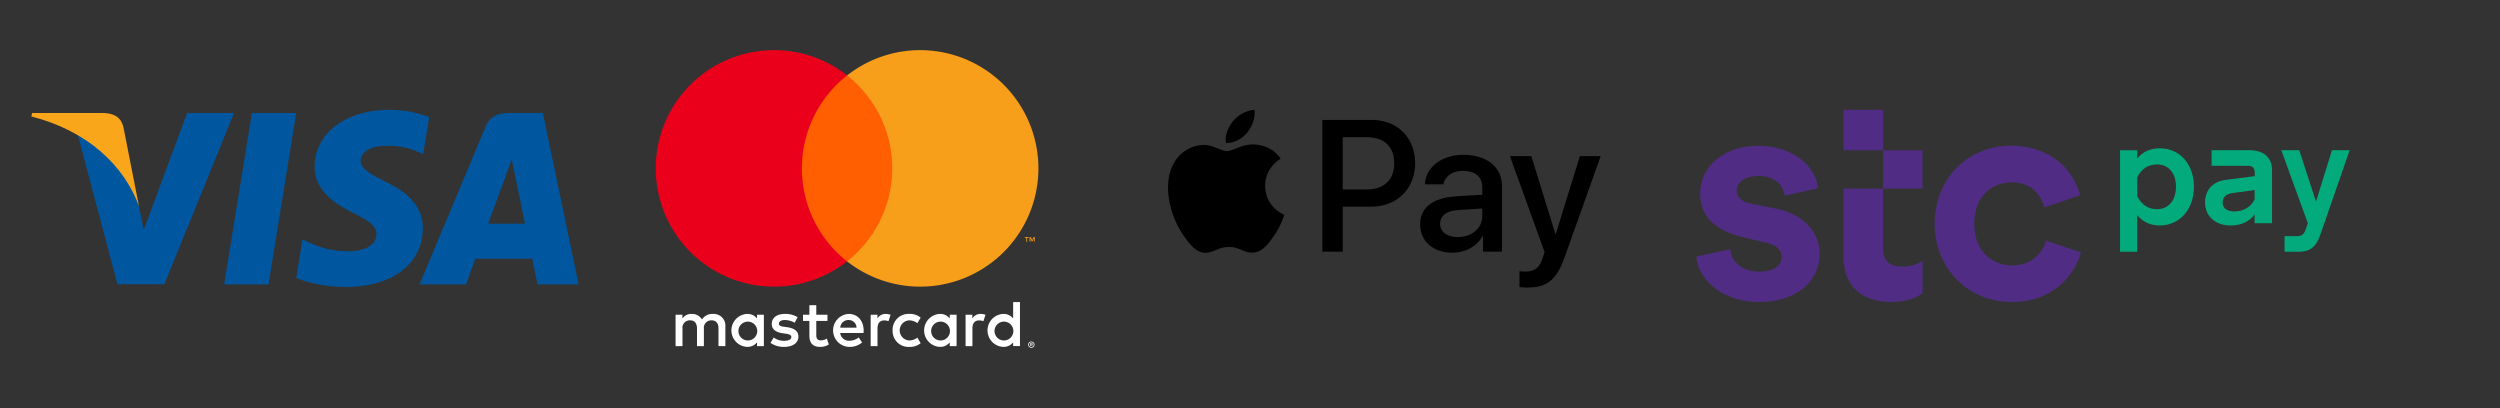<svg xmlns="http://www.w3.org/2000/svg" xmlns:xlink="http://www.w3.org/1999/xlink" width="2958" height="483" viewBox="0 0 2958 483"><rect x="0" y="0" width="2958" height="483" fill="#333333" stroke="none"/><defs><clipPath id="clip-Web_1920_1"><rect width="2958" height="483"></rect></clipPath></defs><g id="Web_1920_1" data-name="Web 1920 &#x2013; 1" clip-path="url(#clip-Web_1920_1)"><rect width="2958" height="483" fill="rgba(151,75,75,0)"></rect><g id="g4158" transform="translate(-44.061 24.952)"><path id="polygon9" d="M485.959,313.584H433.507l32.807-202.857h52.45Z" transform="translate(-124.209 -2.002)" fill="#00579f"></path><path id="path11" d="M722.522,113.684a129.264,129.264,0,0,0-47.046-8.636c-51.8,0-88.274,27.622-88.5,67.112-.43,29.136,26.116,45.319,45.97,55.034,20.293,9.927,27.191,16.407,27.191,25.255-.207,13.59-16.4,19.854-31.5,19.854-20.941,0-32.162-3.23-49.214-10.791l-6.907-3.241-7.34,45.537c12.3,5.6,34.967,10.578,58.5,10.8,55.037,0,90.867-27.194,91.292-69.278.209-23.093-13.808-40.787-44.028-55.246-18.346-9.282-29.581-15.54-29.581-25.037.215-8.634,9.5-17.476,30.212-17.476a89.118,89.118,0,0,1,39.072,7.767l4.744,2.154,7.133-43.8h0Z" transform="translate(-170.627)" fill="#00579f"></path><path id="path13" d="M871.674,241.719c4.32-11.654,20.941-56.758,20.941-56.758-.218.433,4.311-11.869,6.9-19.421l3.666,17.479s9.933,48.557,12.09,58.7ZM936.42,110.727H895.848c-12.511,0-22.017,3.666-27.415,16.831L790.522,313.581h55.037s9.061-25.037,11.008-30.43h67.345c1.506,7.122,6.259,30.43,6.259,30.43h48.566L936.42,110.727h0Z" transform="translate(-250.066 -2.002)" fill="#00579f"></path><path id="path15" d="M295.336,110.727,243.968,249.056,238.354,221c-9.5-32.371-39.281-67.542-72.519-85.03l47.051,177.4h55.467L350.8,110.727H295.336Z" transform="translate(-29.848 -2.002)" fill="#00579f"></path><path id="path17" d="M166.42,110.727H82.029l-.863,4.1C147,131.66,190.594,172.237,208.506,221.01l-18.346-93.231c-3.02-12.956-12.3-16.625-23.741-17.052Z" transform="translate(0 -2.002)" fill="#faa61a"></path></g><g id="mc_vrt_rev" transform="translate(717 0.421)"><rect id="Rectangle_1" data-name="Rectangle 1" width="570.547" height="467.994" fill="none"></rect><g id="Group_2" data-name="Group 2" transform="translate(58.899 58.904)"><path id="Path_1" data-name="Path 1" d="M402.7,389.725V366.409a13.828,13.828,0,0,0-14.611-14.767,14.388,14.388,0,0,0-13.057,6.606,13.645,13.645,0,0,0-12.28-6.606,12.286,12.286,0,0,0-10.881,5.518v-4.585h-8.083v37.15h8.161v-20.6a8.689,8.689,0,0,1,9.093-9.87c5.363,0,8.083,3.5,8.083,9.792v20.674h8.161v-20.6a8.762,8.762,0,0,1,9.093-9.87c5.518,0,8.16,3.5,8.16,9.792v20.674Zm120.776-37.15H510.262V341.306H502.1v11.269h-7.539v7.383H502.1V376.9c0,8.627,3.342,13.757,12.9,13.757a18.983,18.983,0,0,0,10.1-2.876l-2.331-6.917a14.92,14.92,0,0,1-7.151,2.1c-4.042,0-5.363-2.488-5.363-6.217V359.959h13.212Zm68.937-.933a10.957,10.957,0,0,0-9.793,5.44v-4.507h-8.005v37.15H582.7V368.9c0-6.14,2.642-9.559,7.928-9.559a13.168,13.168,0,0,1,5.051.933l2.487-7.617a17.278,17.278,0,0,0-5.751-1.01Zm-104.222,3.886a27.782,27.782,0,0,0-15.156-3.886c-9.4,0-15.466,4.508-15.466,11.891,0,6.063,4.507,9.793,12.823,10.959l3.808.544c4.43.621,6.529,1.787,6.529,3.886,0,2.876-2.954,4.508-8.471,4.508a19.787,19.787,0,0,1-12.358-3.886l-3.808,6.3a26.807,26.807,0,0,0,16.088,4.819c10.725,0,16.943-5.052,16.943-12.125,0-6.529-4.9-9.948-12.979-11.114l-3.808-.544c-3.5-.466-6.3-1.165-6.3-3.652,0-2.721,2.642-4.353,7.072-4.353a23.955,23.955,0,0,1,11.58,3.187Zm216.526-3.886a10.957,10.957,0,0,0-9.792,5.44v-4.507h-8.005v37.15H695V368.9c0-6.14,2.643-9.559,7.927-9.559a13.174,13.174,0,0,1,5.052.933l2.487-7.617A17.282,17.282,0,0,0,704.716,351.642ZM600.571,371.149a18.77,18.77,0,0,0,19.819,19.509,19.46,19.46,0,0,0,13.367-4.431l-3.885-6.528a16.332,16.332,0,0,1-9.715,3.342,11.913,11.913,0,0,1,0-23.782,16.329,16.329,0,0,1,9.715,3.342l3.886-6.529a19.461,19.461,0,0,0-13.367-4.43,18.769,18.769,0,0,0-19.819,19.507Zm75.7,0V352.575h-8.083v4.507a14.093,14.093,0,0,0-11.736-5.44,19.531,19.531,0,0,0,0,39.015,14.094,14.094,0,0,0,11.735-5.441v4.509h8.081Zm-30.078,0a11.144,11.144,0,1,1,3.03,8.414,11.249,11.249,0,0,1-3.03-8.414Zm-97.537-19.507a19.524,19.524,0,0,0,.544,39.016,22.58,22.58,0,0,0,15.233-5.208l-3.964-5.984a17.7,17.7,0,0,1-10.8,3.886,10.318,10.318,0,0,1-11.114-9.094h27.589c.078-1.01.155-2.02.155-3.109-.077-11.579-7.228-19.507-17.642-19.507Zm-.156,7.228a9.227,9.227,0,0,1,9.4,9.015H538.629a9.564,9.564,0,0,1,9.87-9.016ZM751.27,371.149v-33.5h-8.083v19.429a14.093,14.093,0,0,0-11.735-5.44,19.531,19.531,0,0,0,0,39.016,14.092,14.092,0,0,0,11.736-5.441v4.508h8.083Zm13.474,13.192a3.707,3.707,0,0,1,1.462.29,3.8,3.8,0,0,1,1.195.792,3.717,3.717,0,0,1,.8,1.176,3.629,3.629,0,0,1,0,2.865,3.751,3.751,0,0,1-.805,1.172,3.877,3.877,0,0,1-1.195.8,3.653,3.653,0,0,1-1.462.295,3.763,3.763,0,0,1-3.488-2.262,3.637,3.637,0,0,1,0-2.865,3.74,3.74,0,0,1,.8-1.176,3.691,3.691,0,0,1,1.2-.792,3.817,3.817,0,0,1,1.486-.289Zm0,6.571a2.75,2.75,0,0,0,1.114-.226,2.929,2.929,0,0,0,.9-.616,2.877,2.877,0,0,0-.9-4.683,2.784,2.784,0,0,0-1.114-.222,2.9,2.9,0,0,0-1.135.222,2.836,2.836,0,0,0-.918.61,2.884,2.884,0,0,0,2.052,4.917Zm.217-4.607a1.563,1.563,0,0,1,1.019.295.984.984,0,0,1,.357.8.932.932,0,0,1-.285.7,1.358,1.358,0,0,1-.81.34l1.122,1.294h-.878l-1.041-1.285h-.335v1.285h-.733V386.3Zm-.85.643v.914h.842a.83.83,0,0,0,.462-.114.387.387,0,0,0,.171-.348.38.38,0,0,0-.171-.34.838.838,0,0,0-.462-.112Zm-42.918-15.8a11.144,11.144,0,1,1,3.03,8.414,11.248,11.248,0,0,1-3.03-8.414Zm-272.951,0V352.575h-8.083v4.507a14.093,14.093,0,0,0-11.736-5.44,19.531,19.531,0,0,0,0,39.015,14.094,14.094,0,0,0,11.735-5.441v4.508h8.083Zm-30.077,0a11.141,11.141,0,1,1,3.029,8.416,11.248,11.248,0,0,1-3.029-8.416Z" transform="translate(-320.338 -39.541)" fill="#fff"></path><g id="Group_1" data-name="Group 1"><rect id="Rectangle_2" data-name="Rectangle 2" width="122.425" height="220.001" transform="translate(165.165 29.918)" fill="#ff5f00"></rect><path id="Path_2" data-name="Path 2" d="M510.691,400.868a139.672,139.672,0,0,1,53.44-110,139.914,139.914,0,1,0,0,220,139.673,139.673,0,0,1-53.44-110Z" transform="translate(-337.753 -260.949)" fill="#eb001b"></path><path id="Path_3" data-name="Path 3" d="M622.37,400.866a139.909,139.909,0,0,1-226.37,110,139.934,139.934,0,0,0,0-220,139.909,139.909,0,0,1,226.37,110Z" transform="translate(-169.622 -260.946)" fill="#f79e1b"></path><path id="Path_4" data-name="Path 4" d="M452.9,323.29v-4.5h1.816v-.918h-4.625v.918H451.9v4.5Zm8.98,0V317.86h-1.418l-1.631,3.735L457.2,317.86h-1.419v5.431h1v-4.1l1.529,3.532h1.038l1.529-3.541v4.105Z" transform="translate(-13.499 -96.674)" fill="#f79e1b"></path></g></g></g><path id="Apple_Pay-Logo.wine" d="M93.541,27.1c-6,7.1-15.6,12.7-25.2,11.9-1.2-9.6,3.5-19.8,9-26.1,6-7.3,16.5-12.5,25-12.9,1,10-2.9,19.8-8.8,27.1m8.7,13.8c-13.9-.8-25.8,7.9-32.4,7.9-6.7,0-16.8-7.5-27.8-7.3a41.075,41.075,0,0,0-34.9,21.2c-15,25.8-3.9,64,10.6,85,7.1,10.4,15.6,21.8,26.8,21.4,10.6-.4,14.8-6.9,27.6-6.9,12.9,0,16.6,6.9,27.8,6.7,11.6-.2,18.9-10.4,26-20.8a91.212,91.212,0,0,0,11.6-23.9c-.2-.2-22.4-8.7-22.6-34.3-.2-21.4,17.5-31.6,18.3-32.2-10-14.8-25.6-16.4-31-16.8m80.3-29V167.8h24.2V114.5h33.5c30.6,0,52.1-21,52.1-51.4s-21.1-51.2-51.3-51.2Zm24.2,20.4h27.9c21,0,33,11.2,33,30.9s-12,31-33.1,31h-27.8ZM336.541,169c15.2,0,29.3-7.7,35.7-19.9h.5v18.7h22.4V90.2c0-22.5-18-37-45.7-37-25.7,0-44.7,14.7-45.4,34.9h21.8c1.8-9.6,10.7-15.9,22.9-15.9,14.8,0,23.1,6.9,23.1,19.6v8.6l-30.2,1.8c-28.1,1.7-43.3,13.2-43.3,33.2C298.341,155.6,314.041,169,336.541,169Zm6.5-18.5c-12.9,0-21.1-6.2-21.1-15.7,0-9.8,7.9-15.5,23-16.4l26.9-1.7v8.8C371.841,140.1,359.441,150.5,343.041,150.5Zm82,59.7c23.6,0,34.7-9,44.4-36.3l42.5-119.2h-24.6l-28.5,92.1h-.5l-28.5-92.1h-25.3l41,113.5-2.2,6.9c-3.7,11.7-9.7,16.2-20.4,16.2-1.9,0-5.6-.2-7.1-.4v18.7c1.4.4,7.4.6,9.2.6Z" transform="translate(1382 130)"></path><g id="_366497" data-name="366497" transform="translate(1976 -59.848)"><path id="Path_5" data-name="Path 5" d="M322.862,338.718V218.645h20.362v9.628c6.2-7.747,15.383-11.952,26.781-11.952,23.461,0,40.283,18.7,40.283,45.483S393.356,307.62,370,307.62c-11.509,0-20.584-4.427-26.781-12.174v43.27H322.862Zm20.364-87.979v22.133c4.316,8.965,12.062,15.493,23.24,15.493,13.5,0,22.577-10.071,22.577-26.671,0-16.378-9.075-26.339-22.577-26.339-11.178.11-18.924,6.2-23.24,15.383" transform="translate(209.566 19.008)" fill="#02aa7c"></path><path id="Path_6" data-name="Path 6" d="M381.415,279.472c0-14.608,9.075-24.789,24.125-26.671l34.639-4.427v-4.316c0-5.2-2.656-7.968-7.525-7.968H389.162V217.609h44.267c17.6,0,27.224,8.631,27.224,23.9V304.04H440.069V293.527c-5.975,8.411-15.825,13.169-28.552,13.169-17.928,0-30.1-10.956-30.1-27.224M416.5,290.094c10.4,0,20.031-5.865,23.571-14.5V264.752L413.618,268.4c-7.3,1-11.4,4.869-11.4,11.177,0,6.75,5.2,10.513,14.277,10.513" transform="translate(251.609 19.933)" fill="#02aa7c"></path><path id="Path_7" data-name="Path 7" d="M437.785,319.312h14.83c5.644,0,8.19-2.325,10.071-7.637l2.656-7.637-31.43-86.431h21.249l19.587,60.2h.443l18.7-60.2H514.81l-34.417,99.268c-4.647,13.612-10.846,20.915-26.006,20.915h-16.6l0-18.479Z" transform="translate(289.305 19.933)" fill="#02aa7c"></path><path id="Path_8" data-name="Path 8" d="M105.7,417.154c23.683,0,43.16-7.415,56-19.809a51.331,51.331,0,0,0,15.272-37.183A48.145,48.145,0,0,0,162.8,325.523c-9.185-9.186-22.355-15.936-38.955-19.146l-27.224-5.312c-11.287-2.1-17.706-7.747-17.706-15.6,0-10.293,9.959-17.374,25.9-17.374,9.959,0,18.481,3.209,24.125,8.853a26.791,26.791,0,0,1,6.75,14.5l39.286-8.853c-1.106-11.287-6.419-21.249-14.5-29.437-12.947-12.727-32.758-20.805-56.108-20.805-21.58,0-39.618,7.083-52.123,18.371A51.7,51.7,0,0,0,35.649,289c0,13.059,4.206,24.125,12.727,32.536,8.521,8.521,20.915,14.83,37.183,18.813l26.892,6.419c13.5,3.209,19.477,8.19,19.477,17.043,0,10.956-9.959,17.374-26.227,17.374-11.731,0-21.249-3.874-27.224-10.293a24.722,24.722,0,0,1-7.083-16.268L31,363.481c1.106,12.062,6.75,22.687,15.272,31.208,13.39,14.054,35.082,22.465,59.428,22.465m299.02,0c26.227,0,46.37-9.518,60.2-23.018A78.7,78.7,0,0,0,486.17,358.39l-41.389-13.834a39.32,39.32,0,0,1-10.956,18.371c-6.75,6.419-15.936,10.956-29.105,10.956a44.79,44.79,0,0,1-31.54-12.727c-8.19-8.521-13.169-20.915-13.169-36.52,0-15.936,4.981-28,13.169-36.52,8.078-8.19,19.146-12.394,31.208-12.394,12.727,0,21.58,4.206,28,10.624,5.312,5.312,8.521,12.062,10.624,18.812l42.164-14.165a80.6,80.6,0,0,0-19.809-35.081C451.2,242.08,430.618,232.23,403.394,232.23c-25.121,0-47.808,9.518-64.076,25.9-16.268,16.6-26.228,39.729-26.228,66.622s10.293,49.911,26.892,66.622c16.155,16.266,39.173,25.784,64.737,25.784m-143.091,0c18.371,0,31.54-5.644,37.183-10.624V368.24c-4.316,3.209-12.727,7.083-23.793,7.083-7.857,0-13.5-1.771-17.706-5.644-3.541-3.541-5.312-9.628-5.312-17.706V189.848H205.19v47.808H298.7v45.373H205.19v80.454c0,16.268,4.981,29.437,13.834,38.623,9.959,9.736,24.566,15.048,42.605,15.048" fill="#502c84"></path></g></g></svg>